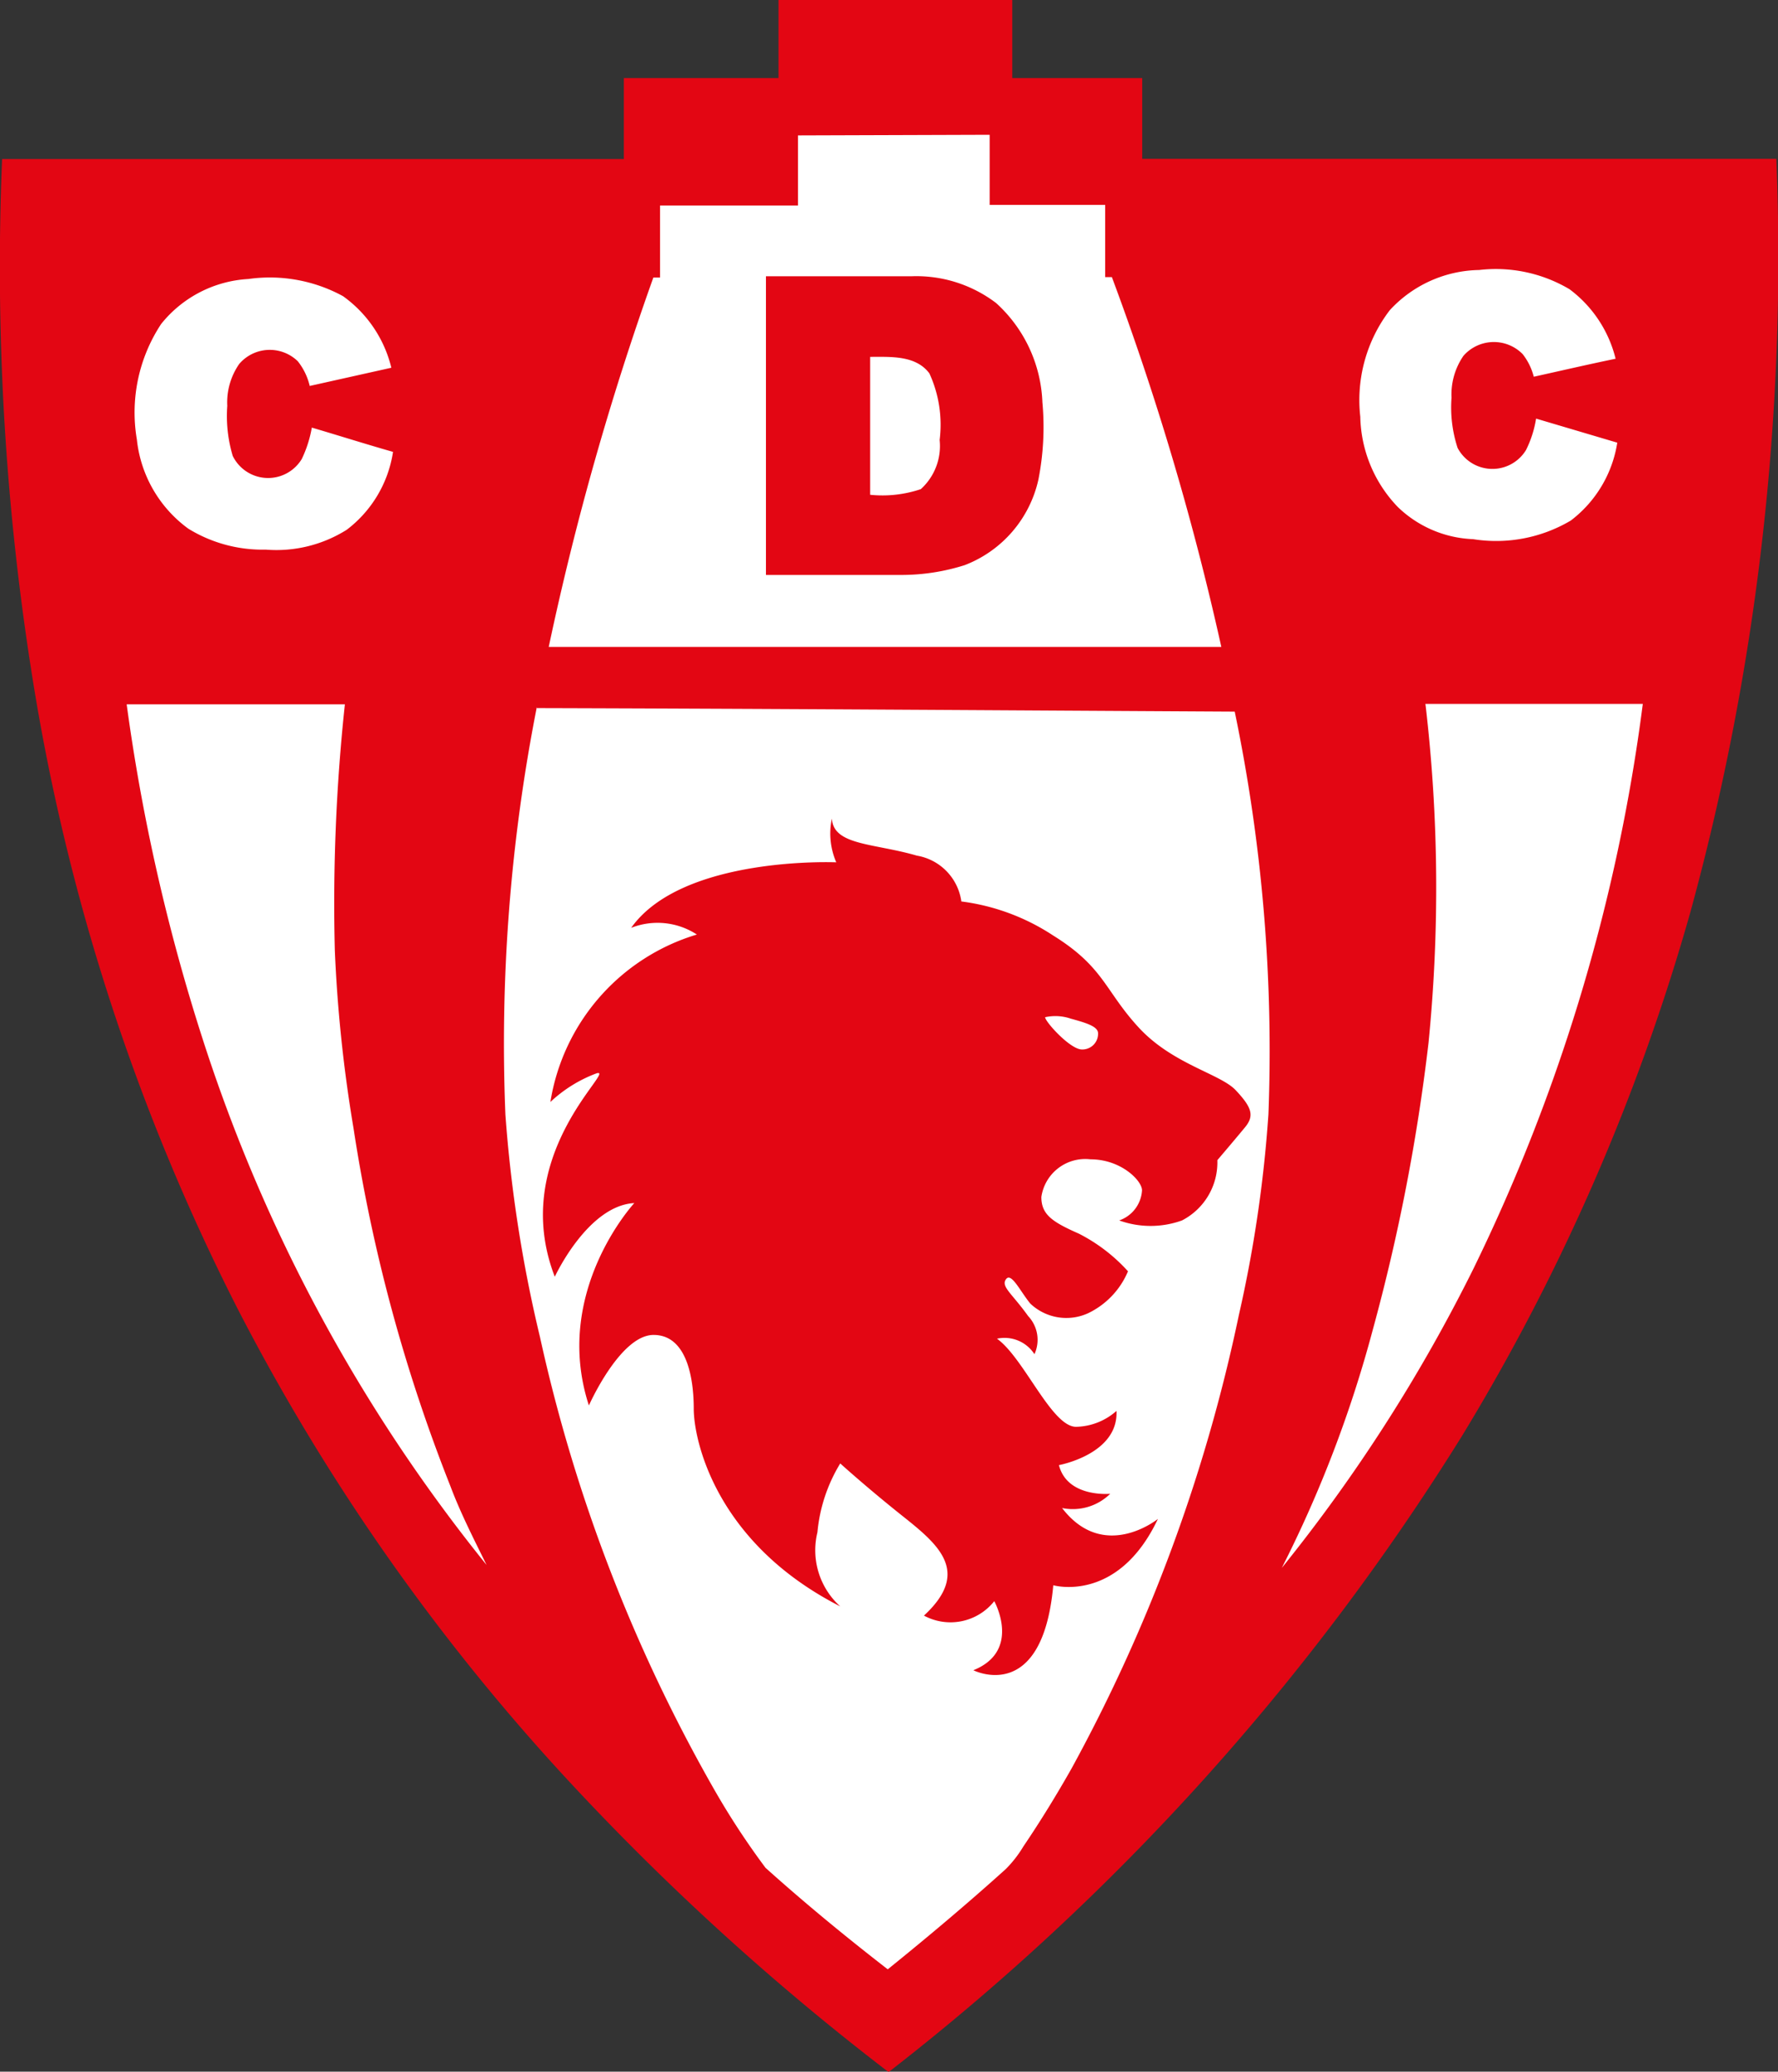 <?xml version="1.0" encoding="UTF-8"?> <svg xmlns="http://www.w3.org/2000/svg" viewBox="0 0 84.96 98.98"><rect x="0" y="0" width="84.96" height="98.98" fill="#333333" stroke="none"/><defs><style>.cls-1{fill:#fff;}.cls-2{fill:#e30613;}</style></defs><g id="Capa_2" data-name="Capa 2"><g id="Capa_1-2" data-name="Capa 1"><polygon class="cls-1" points="1.85 11.95 3.22 32.92 9.49 57.02 19.68 73.09 32.62 88.77 42.55 96.61 53.39 86.81 63.58 74.07 73.97 57.02 80.83 36.84 82.59 18.61 78.87 9.79 53 7.9 45.16 3.72 37.32 4.7 33.21 7.9 26.35 10.19 1.85 11.95"></polygon><path class="cls-2" d="M41.58,17.05v6.59A5.73,5.73,0,0,0,44,23.37a2.78,2.78,0,0,0,.9-2.35,5.87,5.87,0,0,0-.49-3.18c-.64-.86-1.82-.79-2.78-.79m-5-3.85c2.3,0,4.6,0,6.91,0a6.29,6.29,0,0,1,4.06,1.28,6.74,6.74,0,0,1,2.21,4.74,13,13,0,0,1-.19,3.69A5.7,5.7,0,0,1,46.1,27a10,10,0,0,1-3,.47h-6.5V13.2M49.94,48.6c0,.21,1.16,1.5,1.73,1.54a.75.75,0,0,0,.8-.77c0-.32-.53-.49-1.3-.7a2.28,2.28,0,0,0-1.23-.07m-4-5.53a10.36,10.36,0,0,1,4.39,1.63c2.43,1.51,2.46,2.63,4.08,4.39s3.9,2.21,4.64,3,.91,1.2.45,1.76-1.33,1.58-1.33,1.58a3.12,3.12,0,0,1-1.69,2.88,4.42,4.42,0,0,1-3,0,1.62,1.62,0,0,0,1.09-1.44c0-.46-1-1.48-2.46-1.48a2.12,2.12,0,0,0-2.35,1.8c0,.84.52,1.19,1.79,1.75a8.13,8.13,0,0,1,2.35,1.8,3.89,3.89,0,0,1-1.9,2,2.5,2.5,0,0,1-2.77-.46c-.49-.6-.91-1.51-1.16-1.16s.28.67,1.06,1.76a1.65,1.65,0,0,1,.3,1.82,1.7,1.7,0,0,0-1.79-.74c1.29.92,2.61,4.21,3.78,4.21a3,3,0,0,0,1.93-.76C53.45,69.48,50.6,70,50.6,70c.4,1.57,2.45,1.37,2.45,1.37a2.55,2.55,0,0,1-2.3.68c2,2.61,4.58.52,4.58.52-1.92,4.06-5,3.17-5,3.17-.52,5.74-3.82,4.06-3.82,4.06,2.32-.93,1-3.3,1-3.3a2.67,2.67,0,0,1-3.36.69c2.25-2.08.71-3.38-1-4.74s-3-2.53-3-2.53a7.66,7.66,0,0,0-1.09,3.29,3.61,3.61,0,0,0,1.09,3.54c-6-3.06-7-8-7-9.44s-.32-3.53-1.92-3.53-3.09,3.37-3.09,3.37c-1.77-5.42,2.17-9.67,2.17-9.67C28.08,57.6,26.51,61,26.51,61c-2.25-5.82,3-10,2-9.72a6.55,6.55,0,0,0-2.21,1.37,10,10,0,0,1,7-8,3.44,3.44,0,0,0-3.14-.32c2.45-3.45,9.8-3.13,9.8-3.13a3.45,3.45,0,0,1-.21-2.09c.08,1.29,2,1.17,4.06,1.77a2.58,2.58,0,0,1,2.13,2.21M25.65,33.79a83.07,83.07,0,0,0-1.5,19.46A65.71,65.71,0,0,0,25.8,63.87a76.82,76.82,0,0,0,8.34,21.65,36.63,36.63,0,0,0,2.44,3.72c1.88,1.69,3.84,3.3,5.84,4.85,1.92-1.55,3.81-3.14,5.64-4.79a5.58,5.58,0,0,0,.84-1.08c.82-1.21,1.58-2.45,2.3-3.72a78.64,78.64,0,0,0,8-21.68,62,62,0,0,0,1.41-9.58A79.54,79.54,0,0,0,59,34c-11.11-.06-22.22-.14-33.34-.17m42.46-.14a75.08,75.08,0,0,1,.14,16.14,92.76,92.76,0,0,1-2.67,13.73,58.16,58.16,0,0,1-4.34,11.35A78,78,0,0,0,70.4,60.63a86.61,86.61,0,0,0,8.1-27H68.11m-62.06,0a92.9,92.9,0,0,0,3.63,16A77.92,77.92,0,0,0,23.25,74.77C22.64,73.53,22,72.28,21.52,71a78.6,78.6,0,0,1-4.63-17.11A68.59,68.59,0,0,1,16,45.43a89.06,89.06,0,0,1,.48-11.78H6.05M7.7,15.48A7.68,7.68,0,0,0,6.54,21,6.06,6.06,0,0,0,9,25.26a6.77,6.77,0,0,0,3.7,1,6.31,6.31,0,0,0,3.87-.95,5.75,5.75,0,0,0,2.21-3.72c-1.3-.37-2.59-.78-3.88-1.16a5.71,5.71,0,0,1-.48,1.5,1.88,1.88,0,0,1-3.3-.15,6.66,6.66,0,0,1-.26-2.39,3.22,3.22,0,0,1,.57-2,1.92,1.92,0,0,1,2.8-.13,3,3,0,0,1,.57,1.18l3.9-.87a5.92,5.92,0,0,0-2.31-3.42,7.3,7.3,0,0,0-4.52-.82A5.75,5.75,0,0,0,7.7,15.48m58.71-.66A7.07,7.07,0,0,0,65,19.91a6.4,6.4,0,0,0,1.79,4.31,5.47,5.47,0,0,0,3.6,1.54,7,7,0,0,0,4.67-.89,5.8,5.8,0,0,0,2.22-3.72L73.4,20a5.16,5.16,0,0,1-.48,1.5,1.88,1.88,0,0,1-3.27-.1A6.2,6.2,0,0,1,69.36,19a3.25,3.25,0,0,1,.57-2,1.93,1.93,0,0,1,2.83-.08A2.91,2.91,0,0,1,73.29,18c1.31-.29,2.6-.59,3.91-.86A5.9,5.9,0,0,0,75,13.82a6.9,6.9,0,0,0-4.32-.92,5.93,5.93,0,0,0-4.27,1.92M38.13,6.47c0,1.12,0,2.23,0,3.35-2.2,0-4.39,0-6.59,0,0,1.15,0,2.29,0,3.44l-.32,0a136.9,136.9,0,0,0-5,17.65H58.36a132.64,132.64,0,0,0-5.23-17.67h-.32c0-1.15,0-2.3,0-3.45-1.84,0-3.68,0-5.52,0,0-1.12,0-2.23,0-3.35ZM37.2,0H48.37V3.73c2.07,0,4.14,0,6.21,0,0,1.28,0,2.57,0,3.86h30.3a118.28,118.28,0,0,1-4.11,36,100.85,100.85,0,0,1-10.9,25A115.79,115.79,0,0,1,42.46,99a122.07,122.07,0,0,1-15.74-14.4A101.69,101.69,0,0,1,11.35,62.52,101.6,101.6,0,0,1,1.49,32,124.54,124.54,0,0,1,.1,7.6H29.81V3.73H37.2V0"></path></g></g></svg> 